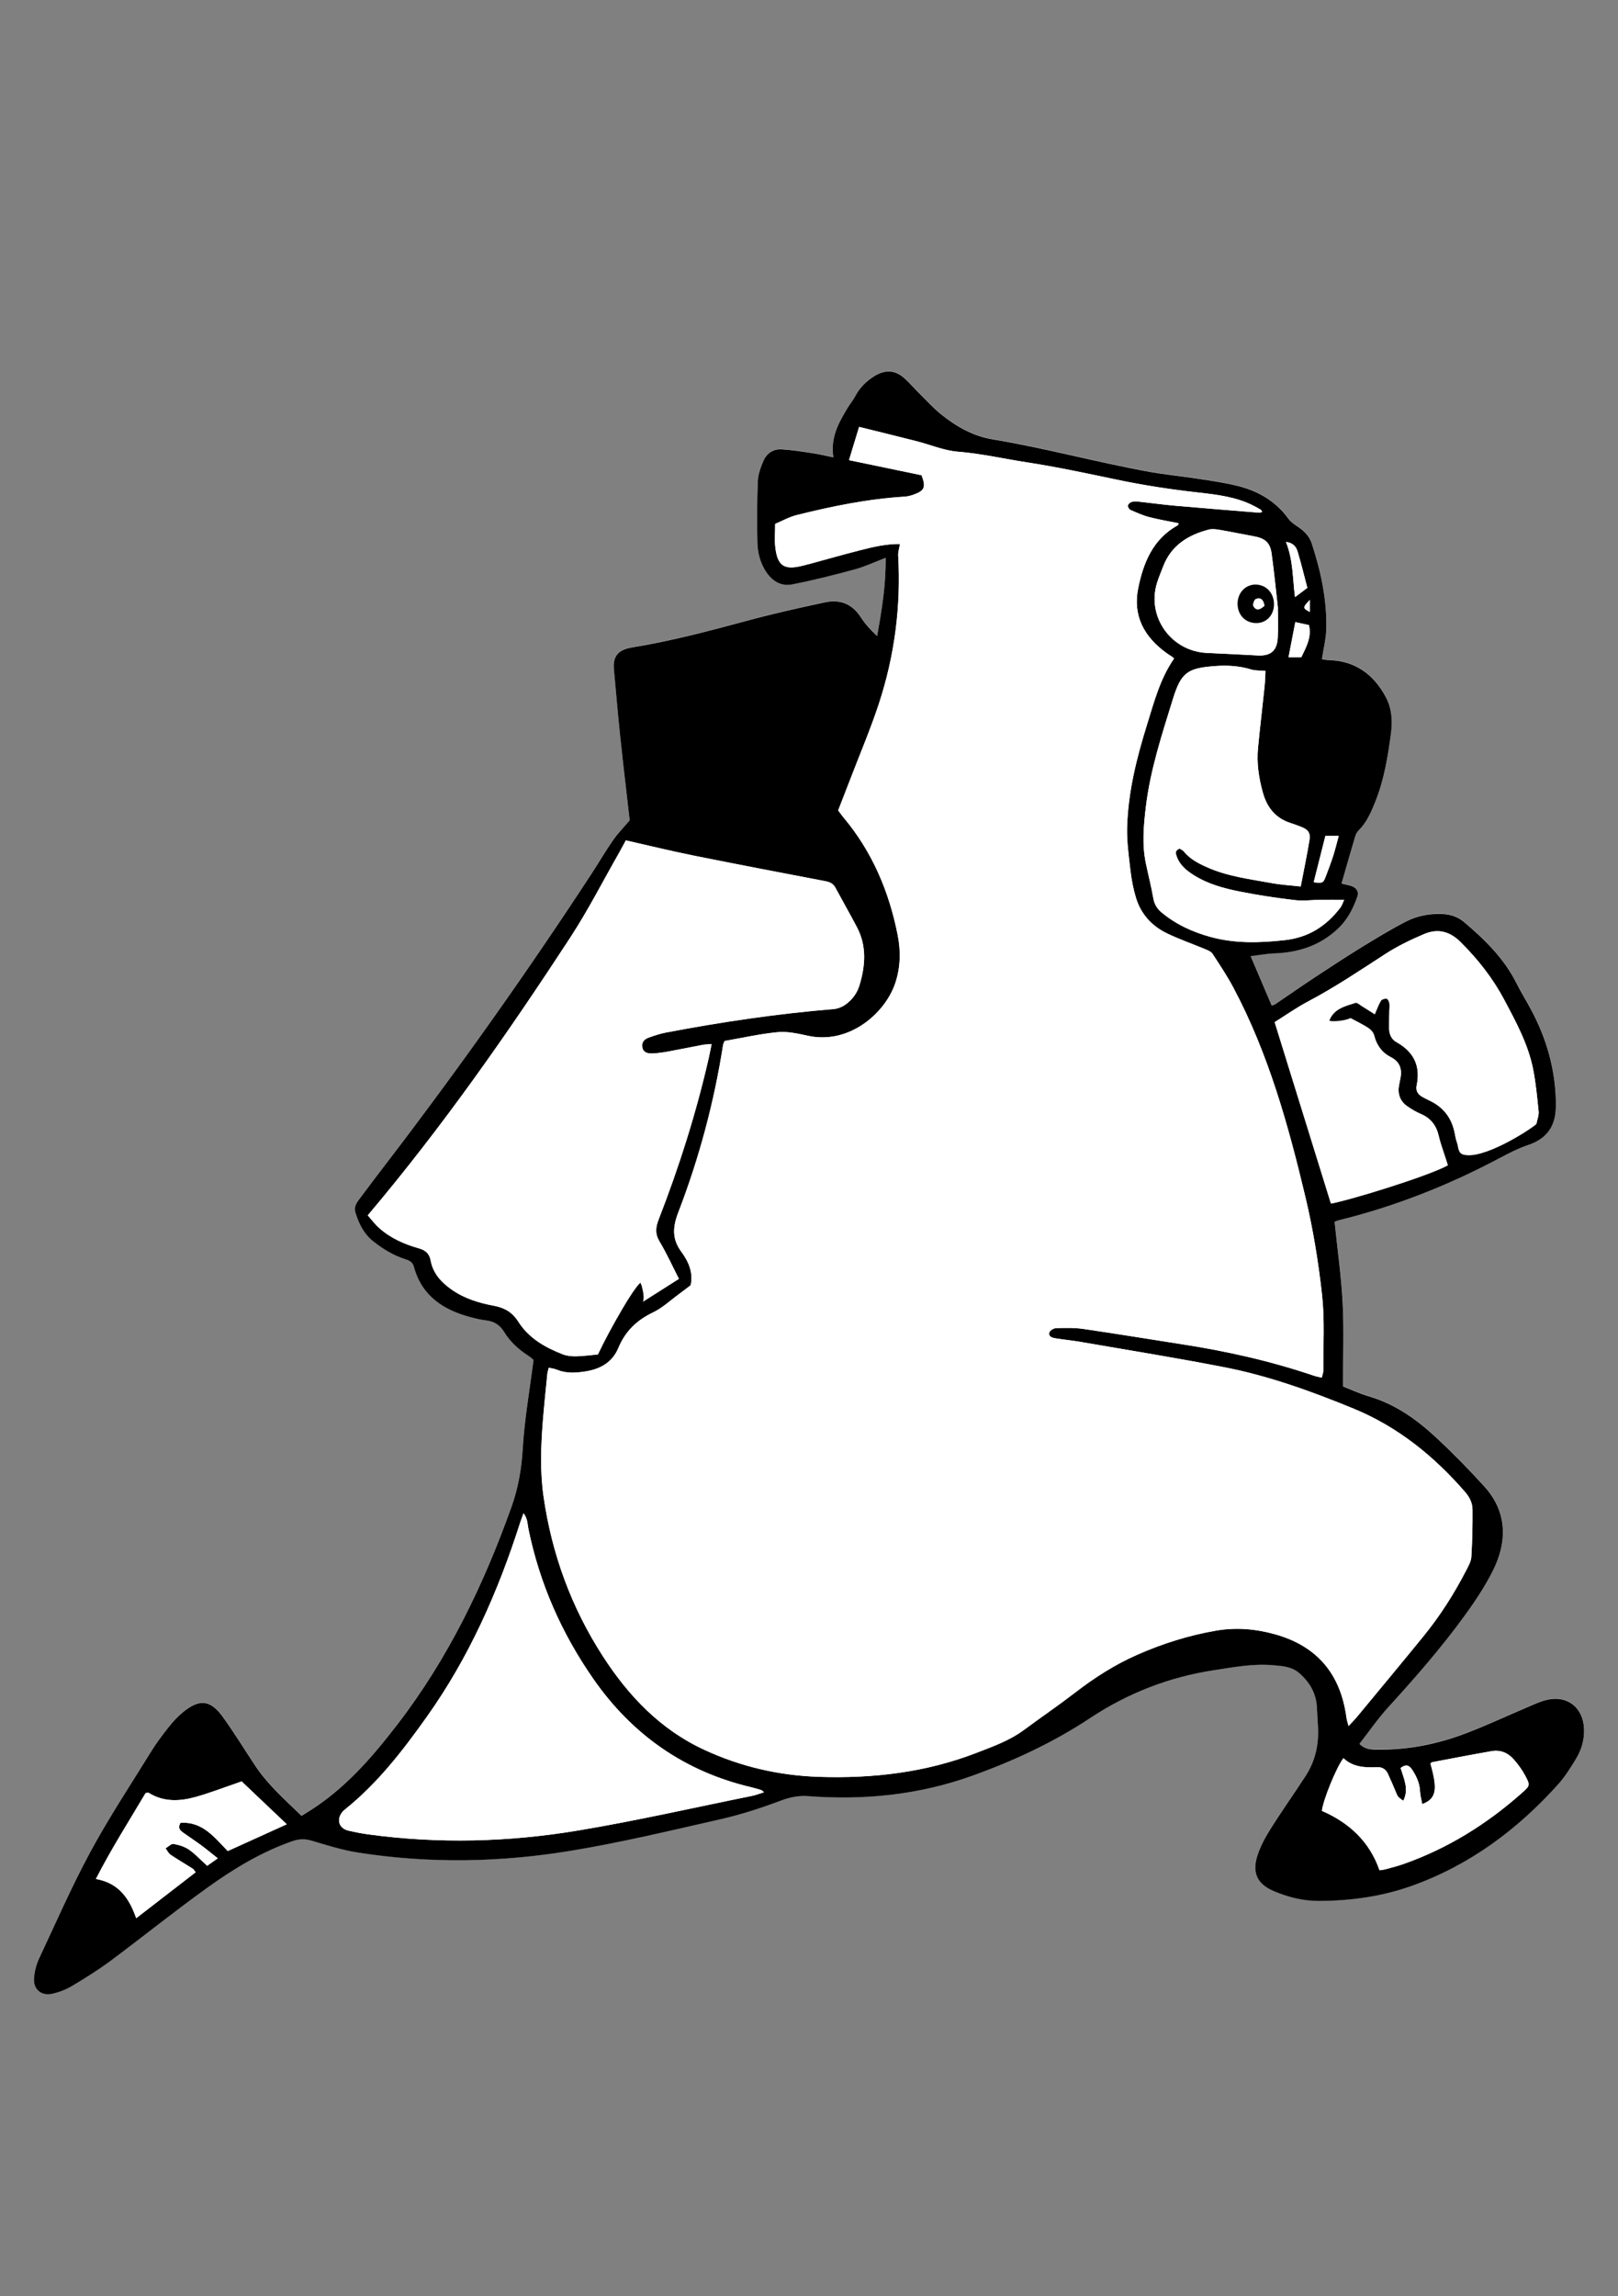 <?xml version="1.0" encoding="utf-8"?>
<!-- Generator: Adobe Illustrator 23.0.0, SVG Export Plug-In . SVG Version: 6.00 Build 0)  -->
<svg version="1.1" xmlns="http://www.w3.org/2000/svg" xmlns:xlink="http://www.w3.org/1999/xlink" x="0px" y="0px"
	 viewBox="0 0 419.53 595.28" style="enable-background:new 0 0 419.53 595.28;" xml:space="preserve">
<rect x="0" y="0" width="419.53" height="595.28" fill="#808080" stroke="none"/>
<style type="text/css">
	.st0{fill:#FFFFFF;}
</style>
<g id="Layer_2">
</g>
<g id="Layer_3">
	<circle class="st0" cx="272.7" cy="326.57" r="2.22"/>
	<circle class="st0" cx="318.79" cy="333.06" r="2.22"/>
	<path class="st0" d="M163.27,212.67c-1.76,2.08-3.21,3.53-4.36,5.19c-1.89,2.72-3.56,5.6-5.37,8.37
		c-16.55,25.34-34.04,50.01-52.4,74.06c-2.66,3.49-5.32,6.99-7.95,10.5c-0.76,1.02-1.47,2.08-1.03,3.49
		c0.91,2.94,2.22,5.6,4.73,7.56c2.48,1.94,5.12,3.56,8.14,4.53c1.01,0.32,1.94,0.68,2.29,1.97c2.04,7.56,7.62,11.21,14.73,13.09
		c1.32,0.35,2.66,0.67,4.01,0.83c2.08,0.25,3.56,1.17,4.68,3.01c1.54,2.52,3.72,4.5,6.21,6.12c0.63,0.41,1.19,0.94,1.4,1.1
		c-1.01,7.94-2.35,15.46-2.8,23.02c-0.31,5.23-1.15,10.16-2.91,15.08c-7.21,20.15-16.41,39.22-29.49,56.28
		c-6.08,7.92-12.53,15.49-20.85,21.2c-1.27,0.87-2.6,1.67-4.1,2.63c-4.32-4.21-8.72-8.05-11.99-12.96
		c-2.81-4.22-5.45-8.56-8.42-12.68c-3.21-4.46-6.04-4.74-10.31-1.26c-1.42,1.16-2.69,2.56-3.83,4.01c-1.63,2.07-3.2,4.2-4.59,6.43
		c-5.28,8.55-10.84,16.95-15.61,25.78c-4.87,8.99-8.98,18.4-13.31,27.67c-0.73,1.56-1.16,3.34-1.31,5.06
		c-0.25,2.85,1.83,4.71,4.63,4.1c1.78-0.38,3.58-1.06,5.15-1.99c3.43-2.04,6.84-4.16,10.04-6.54c8.38-6.23,16.51-12.79,24.98-18.88
		c6.89-4.96,14.15-9.38,22.27-12.19c1.76-0.61,3.3-0.6,5.09-0.06c3.91,1.18,7.86,2.41,11.88,3.04c18.38,2.9,36.82,2.56,55.11-0.46
		c13.07-2.16,26-5.26,38.93-8.2c5.21-1.19,10.35-2.84,15.35-4.73c2.45-0.92,4.73-1.43,7.33-1.24c14.47,1.1,28.67-0.33,42.39-5.24
		c10.78-3.86,21.13-8.67,30.7-15c9.85-6.52,20.55-10.66,32.22-12.43c5.02-0.76,10.01-1.74,15.12-1.28c2.42,0.21,4.89,0.32,6.87,2.05
		c2.69,2.35,4.38,5.21,4.57,8.84c0.09,1.66,0.18,3.31,0.28,4.97c0.28,4.62-0.67,8.95-3.2,12.84c-3.02,4.66-6.25,9.2-9.2,13.91
		c-1.38,2.2-2.65,4.59-3.39,7.06c-1.3,4.34,0.24,7.18,4.38,8.92c3.72,1.56,7.59,2.54,11.66,2.53c8.26-0.03,16.37-1.16,24.16-3.94
		c14.96-5.35,27.3-14.54,37.84-26.26c1.81-2.01,3.28-4.37,4.69-6.7c1.44-2.36,2.19-4.99,2.05-7.82c-0.27-5.43-4.25-8.61-9.55-7.44
		c-1.69,0.38-3.31,1.16-4.92,1.84c-5.39,2.28-10.69,4.78-16.16,6.86c-7.35,2.79-14.99,4.31-22.9,4.23
		c-1.63-0.02-3.27-0.07-4.69-1.52c2.55-3.26,4.81-6.57,7.49-9.5c6.98-7.65,13.78-15.44,19.86-23.82c2.69-3.7,5.25-7.57,7.29-11.65
		c3.54-7.07,3.92-14.93-2.27-21.74c-4.01-4.41-8.13-8.64-12.51-12.7c-5.18-4.81-10.71-8.69-17.53-10.69
		c-2.4-0.7-4.68-1.79-6.61-2.54c0-7.51,0.28-14.54-0.08-21.54c-0.36-7.06-1.37-14.08-2.09-21.13c0.37-0.15,0.62-0.3,0.9-0.37
		c14.49-3.54,28.24-8.95,41.42-15.91c2.57-1.36,5.18-2.73,7.92-3.66c4.98-1.68,7.15-5.09,7.13-10.15c0-0.49,0.02-0.98,0-1.46
		c-0.24-8.35-2.49-16.15-6.44-23.48c-1.25-2.32-2.64-4.57-3.82-6.92c-3.24-6.43-8.25-11.31-13.65-15.86
		c-1.56-1.32-3.38-1.89-5.39-1.99c-3.29-0.18-6.5,0.39-9.38,1.86c-3.99,2.03-7.82,4.37-11.63,6.71c-4.07,2.5-8.07,5.12-12.05,7.75
		c-3.49,2.31-6.93,4.71-10.4,7.05c-0.28,0.19-0.65,0.25-0.92,0.35c-1.85-4.34-3.63-8.51-5.45-12.79c2.14-0.26,4.07-0.64,6-0.71
		c6.23-0.24,11.77-1.89,16.51-6.31c2.58-2.4,4.01-5.21,5.12-8.34c0.52-1.47-0.29-2.57-1.88-2.95c-0.72-0.17-1.44-0.35-2.19-0.53
		c1.22-4.23,2.37-8.25,3.55-12.25c0.16-0.54,0.45-1.1,0.85-1.49c2.13-2.13,3.29-4.81,4.38-7.54c2.3-5.76,3.27-11.84,4.07-17.93
		c0.41-3.11,0.13-6.32-1.38-9.14c-3.17-5.92-8-9.43-14.93-9.58c-0.56-0.01-1.12-0.16-1.64-0.24c0.41-2.71,1.08-5.29,1.14-7.88
		c0.18-7.59-1.41-14.92-3.76-22.09c-0.6-1.84-1.85-3.16-3.44-4.24c-0.95-0.65-1.99-1.32-2.65-2.23c-3.26-4.5-7.75-7.1-12.98-8.43
		c-3.3-0.84-6.69-1.32-10.06-1.84c-4.63-0.72-9.3-1.15-13.9-2.01c-13.31-2.48-26.4-6.03-39.75-8.26c-5.11-0.85-9.34-3.31-13.26-6.42
		c-1.9-1.51-3.56-3.33-5.29-5.05c-1.46-1.44-2.8-3.01-4.31-4.38c-2.44-2.22-5.02-2.24-7.76-0.55c-2.14,1.32-3.78,2.98-4.96,5.18
		c-0.55,1.03-1.32,1.94-1.92,2.94c-2.34,3.86-4.58,7.76-3.75,12.95c-1.99-0.4-3.66-0.81-5.35-1.07c-2.69-0.4-5.38-0.84-8.09-1.01
		c-2.12-0.13-3.84,1-4.68,2.93c-0.73,1.67-1.4,3.49-1.48,5.28c-0.22,5.26-0.23,10.54-0.12,15.8c0.05,2.63,0.67,5.22,2.12,7.52
		c1.61,2.55,3.93,4.07,6.87,3.49c5.44-1.06,10.83-2.42,16.18-3.87c2.68-0.73,5.24-1.95,8.09-3.03c0.08,7-0.99,13.57-2.22,20.28
		c-1.59-1.52-3.06-3.06-4.18-4.81c-2.22-3.5-5.39-4.76-9.25-3.94c-6.76,1.44-13.52,2.95-20.19,4.76
		c-9.88,2.68-19.78,5.31-29.89,6.94c-3.59,0.58-5.03,2.28-4.73,5.63c0.52,5.83,1.03,11.65,1.64,17.47
		C161.6,198.37,162.49,205.81,163.27,212.67z"/>
	<path d="M163.27,212.67c-0.78-6.85-1.67-14.29-2.45-21.74c-0.61-5.82-1.12-11.64-1.64-17.47c-0.3-3.36,1.15-5.05,4.73-5.63
		c10.11-1.63,20-4.27,29.89-6.94c6.67-1.81,13.43-3.32,20.19-4.76c3.87-0.82,7.03,0.44,9.25,3.94c1.12,1.76,2.59,3.29,4.18,4.81
		c1.23-6.71,2.3-13.29,2.22-20.28c-2.85,1.09-5.4,2.3-8.09,3.03c-5.35,1.45-10.74,2.81-16.18,3.87c-2.94,0.57-5.27-0.95-6.87-3.49
		c-1.45-2.3-2.07-4.89-2.12-7.52c-0.11-5.27-0.1-10.54,0.12-15.8c0.08-1.78,0.75-3.61,1.48-5.28c0.84-1.93,2.56-3.06,4.68-2.93
		c2.71,0.17,5.4,0.6,8.09,1.01c1.7,0.25,3.37,0.67,5.35,1.07c-0.83-5.19,1.41-9.08,3.75-12.95c0.61-1,1.37-1.91,1.92-2.94
		c1.18-2.2,2.82-3.86,4.96-5.18c2.74-1.69,5.32-1.66,7.76,0.55c1.51,1.38,2.85,2.94,4.31,4.38c1.73,1.71,3.39,3.54,5.29,5.05
		c3.92,3.11,8.15,5.57,13.26,6.42c13.36,2.23,26.45,5.78,39.75,8.26c4.6,0.86,9.27,1.29,13.9,2.01c3.37,0.52,6.76,1,10.06,1.84
		c5.23,1.33,9.72,3.93,12.98,8.43c0.66,0.91,1.69,1.58,2.65,2.23c1.59,1.08,2.84,2.4,3.44,4.24c2.35,7.18,3.94,14.51,3.76,22.09
		c-0.06,2.59-0.73,5.17-1.14,7.88c0.52,0.08,1.07,0.23,1.64,0.24c6.93,0.15,11.76,3.66,14.93,9.58c1.51,2.82,1.79,6.03,1.38,9.14
		c-0.8,6.09-1.77,12.17-4.07,17.93c-1.09,2.72-2.24,5.41-4.38,7.54c-0.39,0.39-0.69,0.95-0.85,1.49c-1.19,4-2.33,8.02-3.55,12.25
		c0.75,0.18,1.47,0.36,2.19,0.53c1.59,0.38,2.4,1.48,1.88,2.95c-1.11,3.12-2.54,5.93-5.12,8.34c-4.74,4.41-10.28,6.07-16.51,6.31
		c-1.94,0.07-3.86,0.45-6,0.71c1.83,4.28,3.6,8.45,5.45,12.79c0.27-0.1,0.64-0.16,0.92-0.35c3.47-2.34,6.9-4.74,10.4-7.05
		c3.99-2.63,7.98-5.25,12.05-7.75c3.82-2.34,7.65-4.68,11.63-6.71c2.88-1.46,6.1-2.03,9.38-1.86c2,0.11,3.82,0.68,5.39,1.99
		c5.4,4.55,10.41,9.43,13.65,15.86c1.18,2.35,2.57,4.6,3.82,6.92c3.94,7.33,6.2,15.13,6.44,23.48c0.01,0.49,0,0.98,0,1.46
		c0.02,5.07-2.16,8.47-7.13,10.15c-2.74,0.92-5.35,2.3-7.92,3.66c-13.18,6.96-26.93,12.37-41.42,15.91
		c-0.27,0.07-0.53,0.21-0.9,0.37c0.72,7.05,1.73,14.07,2.09,21.13c0.36,7,0.08,14.03,0.08,21.54c1.93,0.75,4.22,1.84,6.61,2.54
		c6.83,2,12.35,5.88,17.53,10.69c4.37,4.06,8.5,8.28,12.51,12.7c6.19,6.81,5.8,14.67,2.27,21.74c-2.04,4.08-4.6,7.95-7.29,11.65
		c-6.08,8.38-12.88,16.17-19.86,23.82c-2.68,2.93-4.95,6.25-7.49,9.5c1.42,1.46,3.06,1.51,4.69,1.52c7.91,0.09,15.55-1.43,22.9-4.23
		c5.47-2.08,10.77-4.58,16.16-6.86c1.61-0.68,3.23-1.46,4.92-1.84c5.29-1.18,9.28,2.01,9.55,7.44c0.14,2.83-0.62,5.45-2.05,7.82
		c-1.41,2.33-2.88,4.69-4.69,6.7c-10.54,11.72-22.89,20.91-37.84,26.26c-7.79,2.79-15.9,3.91-24.16,3.94
		c-4.06,0.01-7.94-0.96-11.66-2.53c-4.14-1.74-5.68-4.58-4.38-8.92c0.74-2.47,2.01-4.86,3.39-7.06c2.95-4.71,6.18-9.25,9.2-13.91
		c2.53-3.89,3.48-8.23,3.2-12.84c-0.1-1.66-0.2-3.31-0.28-4.97c-0.19-3.64-1.88-6.49-4.57-8.84c-1.99-1.73-4.46-1.84-6.87-2.05
		c-5.11-0.45-10.1,0.52-15.12,1.28c-11.67,1.77-22.37,5.91-32.22,12.43c-9.56,6.33-19.92,11.14-30.7,15
		c-13.72,4.91-27.91,6.34-42.39,5.24c-2.59-0.2-4.88,0.31-7.33,1.24c-5,1.88-10.14,3.54-15.35,4.73
		c-12.93,2.94-25.86,6.05-38.93,8.2c-18.28,3.02-36.73,3.35-55.11,0.46c-4.02-0.63-7.97-1.86-11.88-3.04
		c-1.79-0.54-3.33-0.55-5.09,0.06c-8.12,2.81-15.38,7.23-22.27,12.19c-8.47,6.09-16.61,12.65-24.98,18.88
		c-3.2,2.38-6.61,4.5-10.04,6.54c-1.57,0.93-3.37,1.61-5.15,1.99c-2.79,0.6-4.88-1.26-4.63-4.1c0.15-1.72,0.58-3.5,1.31-5.06
		c4.34-9.27,8.45-18.68,13.31-27.67c4.77-8.83,10.33-17.23,15.61-25.78c1.38-2.24,2.96-4.37,4.59-6.43
		c1.14-1.45,2.41-2.85,3.83-4.01c4.27-3.48,7.1-3.2,10.31,1.26c2.96,4.11,5.61,8.45,8.42,12.68c3.27,4.92,7.67,8.76,11.99,12.96
		c1.51-0.96,2.83-1.75,4.1-2.63c8.32-5.72,14.77-13.28,20.85-21.2c13.09-17.05,22.29-36.13,29.49-56.28
		c1.76-4.93,2.6-9.85,2.91-15.08c0.45-7.57,1.79-15.08,2.8-23.02c-0.21-0.16-0.76-0.69-1.4-1.1c-2.49-1.62-4.67-3.6-6.21-6.12
		c-1.12-1.84-2.6-2.76-4.68-3.01c-1.35-0.16-2.69-0.48-4.01-0.83c-7.11-1.88-12.69-5.53-14.73-13.09c-0.35-1.29-1.28-1.65-2.29-1.97
		c-3.02-0.97-5.65-2.58-8.14-4.53c-2.51-1.96-3.82-4.62-4.73-7.56c-0.44-1.42,0.27-2.48,1.03-3.49c2.63-3.52,5.28-7.01,7.95-10.5
		c18.36-24.05,35.85-48.73,52.4-74.06c1.81-2.78,3.48-5.65,5.37-8.37C160.06,216.2,161.5,214.75,163.27,212.67z M187.87,269.87
		c-0.26,0.66-0.36,0.83-0.39,1.01c-2.33,14.9-6.22,29.4-11.62,43.44c-1.47,3.83-1.64,6.9,0.82,10.22c1.92,2.58,3.11,5.51,2.39,8.65
		c-1.06,0.8-1.96,1.52-2.89,2.19c-2.28,1.66-4.4,3.68-6.91,4.88c-4.18,2-7.15,4.87-8.92,9.14c-1.57,3.77-4.65,5.52-8.61,6.14
		c-2.57,0.4-5.02,0.53-7.47-0.49c-0.59-0.24-1.25-0.31-1.99-0.48c-0.16,0.68-0.33,1.13-0.37,1.59c-0.4,4.08-0.84,8.15-1.16,12.24
		c-0.51,6.53-0.75,13.06,0.18,19.57c2.14,14.9,7.21,28.73,15.37,41.38c6.67,10.34,14.95,19.03,26.32,24.28
		c9.41,4.35,19.3,6.65,29.7,7c14.01,0.46,27.67-1.13,40.8-6.2c4.27-1.65,8.61-3.18,12.35-5.95c4.39-3.25,8.91-6.33,13.24-9.66
		c5.04-3.88,10.3-7.27,16.17-9.85c6.57-2.89,13.31-5.01,20.37-6.24c5.19-0.9,10.28-0.48,15.35,0.94
		c11.03,3.09,17.02,10.42,18.52,21.64c0.08,0.61,0.29,1.2,0.53,2.14c0.92-0.99,1.61-1.67,2.22-2.41
		c5.72-6.92,11.47-13.82,17.14-20.78c4.33-5.31,8-11.07,11.14-17.15c0.58-1.12,1.27-2.32,1.34-3.52c0.25-4.08,0.34-8.17,0.3-12.25
		c-0.01-1.66-0.72-3.17-1.87-4.5c-8.1-9.33-17.46-16.94-28.99-21.68c-10.85-4.45-21.86-8.45-33.38-10.7
		c-12.44-2.43-24.96-4.43-37.45-6.6c-2.11-0.37-4.25-0.56-6.37-0.9c-0.86-0.14-1.96-0.41-1.65-1.56c0.14-0.5,1.12-1.08,1.74-1.1
		c2.33-0.06,4.71-0.13,7.01,0.2c8.49,1.23,16.95,2.64,25.43,3.95c11.69,1.8,23.19,4.38,34.4,8.18c0.61,0.21,1.26,0.32,2.05,0.51
		c0.17-0.77,0.41-1.32,0.41-1.87c-0.05-6.53,0.37-13.12-0.34-19.59c-0.94-8.51-2.32-17.03-4.31-25.36
		c-4.45-18.7-9.6-37.23-18.71-54.34c-1.6-3-3.49-5.85-5.36-8.7c-0.37-0.57-1.19-0.92-1.87-1.2c-3.31-1.39-6.73-2.56-9.96-4.12
		c-3.93-1.9-6.76-5-8.04-9.23c-0.7-2.3-1.15-4.71-1.43-7.1c-0.44-3.77-0.98-7.57-0.86-11.34c0.28-9.03,2.45-17.75,5.13-26.35
		c1.85-5.95,3.42-12,7.02-17.2c-0.1-0.14-0.14-0.24-0.22-0.29c-0.56-0.39-1.14-0.75-1.69-1.14c-5.8-4.17-8.83-9.66-7.36-16.89
		c1.36-6.64,3.85-12.73,10.26-16.27c0.12-0.07,0.14-0.32,0.22-0.51c-2.54-0.52-5.09-0.93-7.59-1.58c-1.68-0.44-3.3-1.17-4.9-1.87
		c-0.34-0.15-0.71-0.76-0.67-1.11c0.04-0.36,0.52-0.81,0.9-0.94c0.53-0.18,1.16-0.18,1.73-0.12c3.19,0.34,6.38,0.79,9.58,1.07
		c7.28,0.65,14.57,1.22,21.85,1.81c0.24,0.02,0.49-0.13,0.76-0.2c-0.14-0.24-0.19-0.45-0.32-0.53c-0.58-0.36-1.18-0.69-1.78-1
		c-4.52-2.35-9.5-2.94-14.42-3.49c-7.18-0.8-14.3-1.89-21.37-3.38c-7.72-1.63-15.45-3.27-23.24-4.47
		c-5.92-0.91-11.77-2.26-17.78-2.74c-3.63-0.29-7.15-1.82-10.74-2.73c-4.87-1.24-9.76-2.43-14.86-3.7c-0.91,3-1.72,5.67-2.62,8.62
		c6.45,1.34,12.64,2.63,18.81,3.91c1.18,3.12,0.81,4.03-2.16,5.07c-0.72,0.25-1.49,0.44-2.25,0.49c-9.48,0.58-18.74,2.47-27.92,4.76
		c-2.02,0.5-3.91,1.58-5.63,2.3c0,2.3-0.18,4.16,0.03,5.99c0.56,4.91,2.3,6.05,7.06,4.85c0.57-0.14,1.14-0.28,1.7-0.43
		c4.42-1.2,8.83-2.46,13.27-3.59c3.37-0.86,6.77-1.67,10.31-1.61c-0.19,1.13-0.52,2.07-0.47,2.98c0.75,13.1-0.91,25.91-4.98,38.35
		c-2.15,6.57-4.87,12.95-7.35,19.41c-1.07,2.8-2.17,5.59-3.23,8.32c0.55,0.73,0.94,1.3,1.37,1.82c7.46,8.88,11.83,19.21,14.06,30.48
		c0.83,4.22,0.76,8.5-0.7,12.7c-2.67,7.66-11.92,15.79-22.63,13.42c-2.55-0.56-5.24-1.16-7.79-0.92
		C197.01,268.03,192.43,269.08,187.87,269.87z M176.03,331.54c-1.77-3.48-3.22-6.69-5.01-9.69c-1.2-2.01-1.03-3.68-0.22-5.75
		c5.31-13.65,9.73-27.59,12.99-41.88c0.25-1.1,0.45-2.21,0.73-3.57c-1.05,0.09-1.72,0.1-2.36,0.22c-2.97,0.56-5.93,1.18-8.91,1.72
		c-1.34,0.24-2.7,0.44-4.06,0.5c-1.21,0.05-2.43-0.21-2.66-1.7c-0.19-1.27,0.62-2.04,1.7-2.43c1.47-0.52,2.96-1.02,4.49-1.31
		c14.39-2.73,28.85-4.88,43.46-6.08c1-0.08,2.09-0.49,2.92-1.07c1.8-1.24,3.11-2.94,3.76-5.08c1.54-5.1,1.92-10.16-0.66-15.07
		c-1.82-3.45-3.75-6.83-5.6-10.27c-0.57-1.05-1.43-1.43-2.57-1.65c-11.4-2.18-22.8-4.35-34.18-6.64
		c-5.81-1.17-11.57-2.58-17.57-3.94c-0.57,1.04-1.14,2.15-1.76,3.24c-4.16,7.28-7.98,14.79-12.55,21.8
		c-16.21,24.84-33.17,49.16-52.6,72.16c0.91,1.02,1.82,2.26,2.94,3.27c2.97,2.65,6.54,4.22,10.33,5.29
		c1.66,0.47,2.71,1.32,3.03,3.12c0.62,3.38,2.78,5.71,5.51,7.61c3.28,2.28,7.02,3.43,10.86,4.14c2.77,0.51,4.81,1.68,6.35,4.11
		c2.73,4.31,6.98,6.73,11.6,8.51c1.05,0.41,2.28,0.52,3.43,0.49c1.85-0.04,3.69-0.3,5.62-0.48c3.22-6.7,6.45-13.41,9.72-20.23
		c1.38,0.83,2.64,4.7,1.99,6.54C170.19,335.25,173.05,333.44,176.03,331.54z M198.11,464.63c-0.56-0.44-0.62-0.53-0.71-0.56
		c-0.84-0.24-1.68-0.51-2.53-0.71c-17.31-4.06-30.91-13.58-41.02-28.1c-8.23-11.82-13.95-24.77-16.84-38.92
		c-0.26-1.25-0.19-2.66-1.27-4.03c-0.37,1.04-0.65,1.74-0.88,2.46c-5.73,17.93-13.28,34.99-24.25,50.39
		c-6.17,8.67-12.66,17.09-21.03,23.83c-0.3,0.24-0.62,0.49-0.85,0.8c-1.56,1.98-0.82,4.23,1.63,4.8c1.71,0.4,3.43,0.74,5.17,0.97
		c18.22,2.48,36.44,1.99,54.5-1.03c15.08-2.53,30.02-5.94,45.02-8.97C195.96,465.37,196.84,465.02,198.11,464.63z M374.88,300.8
		c-0.67-2.26-1.37-4.27-1.84-6.34c-0.62-2.68-2.05-4.55-4.6-5.65c-1.24-0.54-2.44-1.23-3.55-2.01c-1.85-1.3-2.54-3.15-2.15-5.38
		c0.1-0.58,0.22-1.15,0.34-1.72c0.53-2.46-0.06-4.4-2.45-5.63c-2.29-1.18-3.69-3.08-4.32-5.61c-0.18-0.73-0.83-1.5-1.47-1.92
		c-1.45-0.95-3.03-1.7-4.66-2.59c-1.73,0.83-3.51,1.68-5.72,2.74c0.11-1.14,0.04-1.73,0.24-2.21c1.22-3.02,4.11-3.65,6.77-4.5
		c0.42-0.14,1.12,0.53,1.67,0.86c1.1,0.67,2.19,1.38,3.32,2.1c0.62-1.41,1-2.53,1.6-3.51c0.22-0.36,0.99-0.58,1.47-0.53
		c0.28,0.03,0.64,0.69,0.71,1.11c0.11,0.66,0.01,1.36,0,2.04c-0.02,1.56-0.08,3.12-0.05,4.68c0.02,1.46,0.63,2.73,1.9,3.44
		c4.49,2.5,6.3,6.18,5.23,11.24c-0.28,1.32,0.3,2.28,1.42,2.92c0.59,0.34,1.2,0.65,1.82,0.94c3.51,1.63,5.72,4.31,6.55,8.1
		c0.21,0.95,0.34,1.94,0.67,2.84c0.35,0.95,0.89,1.83,1.51,3.07c4.59-2.24,8.88-4.3,13.14-6.44c1.81-0.91,3.5-2.08,5.92-1.38
		c0.25-1.26,0.7-2.31,0.6-3.3c-0.36-3.68-0.71-7.38-1.43-10.99c-1.29-6.48-4.42-12.22-7.5-18.01c-2.97-5.6-6.77-10.4-11.23-14.86
		c-2.9-2.9-6.01-3.63-9.54-2.14c-3.48,1.47-6.94,3.14-10.1,5.2c-6.55,4.25-13.02,8.6-19.93,12.25c-3.08,1.63-5.96,3.67-8.71,5.38
		c4.9,15.78,9.74,31.39,14.59,47.03C348.75,311.54,369.61,303.72,374.88,300.8z M337.26,229.82c0.83-4.36,1.64-8.16,2.26-12
		c0.32-1.93-0.35-2.79-2.19-3.48c-0.91-0.35-1.82-0.69-2.75-0.99c-3.89-1.26-6.07-4.03-7.14-7.87c-1.06-3.8-1.63-7.64-1.26-11.57
		c0.51-5.34,1.15-10.66,1.71-16c0.14-1.32,0.16-2.66,0.23-3.97c-1.44-0.13-2.63-0.05-3.71-0.38c-3.04-0.93-6.1-1.11-9.25-0.89
		c-7.16,0.51-8.89,1.58-11.02,8.48c-2.85,9.22-5.89,18.41-7.04,28.06c-0.58,4.86-1.01,9.72,0,14.57c0.64,3.05,1.42,6.08,1.95,9.15
		c0.27,1.57,1.02,2.71,2.18,3.66c3.74,3.1,8.06,5.06,12.72,6.33c6.33,1.72,12.69,1.52,19.15,0.81c6.16-0.67,10.79-3.64,14.43-8.42
		c0.43-0.56,0.63-1.29,0.99-2.05c-2.16,0-4-0.02-5.85,0c-2.32,0.03-4.68,0.36-6.96,0.09c-4.74-0.56-9.47-1.27-14.15-2.2
		c-4.2-0.83-8.36-1.95-12.06-4.29c-1.94-1.23-3.63-2.63-4.41-4.88c-0.27-0.78-0.45-1.53,0.77-1.99c0.29,0.19,0.77,0.37,1.05,0.72
		c1.59,1.96,3.73,3.08,5.98,4.09c5.41,2.43,11.25,3.11,16.99,4.17C332.17,229.39,334.49,229.51,337.26,229.82z M348.34,455.8
		c-1.82,2.35-5.28,10.87-5.58,13.65c7.03,3.06,12.35,7.92,14.94,15.41c0.71-0.12,1.19-0.16,1.65-0.29c1.5-0.42,3.02-0.8,4.49-1.31
		c11.49-4.02,21.61-10.33,30.7-18.38c2.21-1.96,2.29-2.03,0.87-4.67c-0.77-1.44-1.78-2.79-2.85-4.03c-1.49-1.73-3.47-2.6-5.76-2.21
		c-5.18,0.9-10.35,1.9-15.52,2.88c-0.14,0.03-0.24,0.28-0.36,0.43c1.9,6.7,1.5,9.05-2.14,10.43c-0.21-1.15-0.54-2.24-0.58-3.34
		c-0.09-2.15-0.96-3.95-2.11-5.68c-0.83-1.25-1.77-1.25-2.92-0.34c0.85,2.83,2.23,5.53,0.68,8.5c-1.46-1.06-1.43-1.07-1.89-2.21
		c-0.67-1.62-1.36-3.23-2.1-4.82c-0.54-1.16-1.45-1.74-2.81-1.68C353.89,458.28,350.79,458.14,348.34,455.8z M331.34,157.49
		c-0.45-3.98-0.94-9.02-1.64-14.03c-0.39-2.83-1.74-3.92-4.59-4.43c-2.96-0.54-5.91-1.16-8.88-1.67c-0.94-0.16-1.97-0.28-2.87-0.05
		c-5.33,1.4-9.67,4.09-11.76,9.52c-0.56,1.45-1.18,2.89-1.63,4.37c-2.65,8.79,3.72,17.64,12.96,18.07c4.38,0.2,8.75,0.41,13.13,0.65
		c3.41,0.19,5.07-1.2,5.25-4.64C331.43,163.05,331.34,160.81,331.34,157.49z M50.74,485.37c-0.33-0.39-0.51-0.76-0.81-0.96
		c-1.89-1.2-3.83-2.32-5.69-3.57c-0.56-0.38-0.88-1.1-1.31-1.67c0.7-0.41,1.47-1.24,2.08-1.14c1.39,0.24,2.87,0.7,4.02,1.49
		c1.65,1.15,3.04,2.68,4.69,4.18c0.79-0.56,1.62-1.14,2.74-1.94c-1.6-1.27-2.86-2.33-4.18-3.3c-1.57-1.16-3.2-2.23-4.79-3.37
		c-0.72-0.52-1.47-1.07-0.7-2.53c5.78-0.42,8.92,3.91,12.27,7.31c5.25-2.38,10.34-4.69,15.3-6.94c-3.82-3.63-7.68-7.3-11.71-11.12
		c-0.39,0.14-1.01,0.39-1.65,0.6c-3.41,1.16-6.79,2.47-10.26,3.44c-4.14,1.15-8.29,1.36-12.17-1.06c-0.13-0.08-0.37,0.01-0.8,0.03
		c-4.27,7.23-8.87,14.42-12.9,22.29c5.93,1.04,8.66,5.02,10.45,10.17C40.56,493.22,45.61,489.33,50.74,485.37z M343.66,216.71
		c-1.06,4.21-2.05,8.11-3.04,12.02c2.42,0.24,2.45,0.25,3.21-1.72c0.66-1.72,1.31-3.45,1.87-5.21c0.52-1.62,0.91-3.27,1.41-5.09
		C345.7,216.71,344.66,216.71,343.66,216.71z M337.42,170.38c1.26-2.63,2.74-5.23,1.97-8.33c-1.33-0.29-2.48-0.54-3.53-0.77
		c-0.57,2.96-1.15,5.97-1.76,9.1C335.12,170.38,336.16,170.38,337.42,170.38z M338.98,152.4c-0.82-3.11-1.59-6.3-2.53-9.43
		c-0.37-1.25-1.21-2.28-3.01-2.47c1.88,4.74,1.71,9.44,2.34,14.3C336.86,153.99,337.76,153.32,338.98,152.4z M339.65,155.5
		c-1.92,2-1.91,2.15,0,3.16C339.65,157.68,339.65,156.8,339.65,155.5z"/>
	<path class="st0" d="M187.87,269.87c4.56-0.78,9.14-1.83,13.78-2.27c2.55-0.24,5.24,0.36,7.79,0.92
		c10.71,2.37,19.96-5.76,22.63-13.42c1.46-4.19,1.54-8.47,0.7-12.7c-2.23-11.26-6.6-21.6-14.06-30.48
		c-0.44-0.52-0.82-1.08-1.37-1.82c1.06-2.72,2.16-5.51,3.23-8.32c2.47-6.46,5.19-12.84,7.35-19.41c4.08-12.44,5.73-25.25,4.98-38.35
		c-0.05-0.91,0.28-1.85,0.47-2.98c-3.54-0.06-6.93,0.75-10.31,1.61c-4.44,1.13-8.84,2.39-13.27,3.59c-0.56,0.15-1.13,0.29-1.7,0.43
		c-4.76,1.2-6.5,0.06-7.06-4.85c-0.21-1.82-0.03-3.69-0.03-5.99c1.73-0.72,3.61-1.8,5.63-2.3c9.18-2.29,18.44-4.18,27.92-4.76
		c0.76-0.05,1.53-0.24,2.25-0.49c2.97-1.04,3.34-1.95,2.16-5.07c-6.18-1.29-12.36-2.57-18.81-3.91c0.89-2.95,1.7-5.62,2.62-8.62
		c5.1,1.27,9.98,2.45,14.86,3.7c3.59,0.91,7.11,2.44,10.74,2.73c6.02,0.47,11.86,1.83,17.78,2.74c7.79,1.2,15.52,2.84,23.24,4.47
		c7.07,1.49,14.18,2.58,21.37,3.38c4.92,0.55,9.91,1.14,14.42,3.49c0.6,0.31,1.2,0.65,1.78,1c0.13,0.08,0.18,0.29,0.32,0.53
		c-0.27,0.08-0.52,0.22-0.76,0.2c-7.29-0.59-14.57-1.17-21.85-1.81c-3.2-0.28-6.38-0.74-9.58-1.07c-0.57-0.06-1.2-0.06-1.73,0.12
		c-0.38,0.13-0.86,0.58-0.9,0.94c-0.04,0.35,0.33,0.96,0.67,1.11c1.6,0.7,3.22,1.43,4.9,1.87c2.5,0.65,5.05,1.07,7.59,1.58
		c-0.07,0.19-0.09,0.44-0.22,0.51c-6.41,3.54-8.9,9.63-10.26,16.27c-1.48,7.23,1.56,12.72,7.36,16.89c0.55,0.4,1.13,0.76,1.69,1.14
		c0.08,0.05,0.12,0.15,0.22,0.29c-3.6,5.2-5.17,11.25-7.02,17.2c-2.68,8.6-4.85,17.31-5.13,26.35c-0.12,3.77,0.42,7.57,0.86,11.34
		c0.28,2.39,0.73,4.8,1.43,7.1c1.28,4.23,4.11,7.33,8.04,9.23c3.23,1.56,6.64,2.73,9.96,4.12c0.68,0.29,1.5,0.63,1.87,1.2
		c1.86,2.85,3.76,5.7,5.36,8.7c9.11,17.11,14.26,35.64,18.71,54.34c1.98,8.33,3.37,16.85,4.31,25.36
		c0.71,6.46,0.29,13.05,0.34,19.59c0,0.55-0.23,1.1-0.41,1.87c-0.79-0.19-1.43-0.3-2.05-0.51c-11.21-3.81-22.71-6.38-34.4-8.18
		c-8.48-1.31-16.94-2.72-25.43-3.95c-2.3-0.33-4.67-0.27-7.01-0.2c-0.61,0.02-1.6,0.59-1.74,1.1c-0.31,1.15,0.79,1.42,1.65,1.56
		c2.11,0.34,4.26,0.53,6.37,0.9c12.49,2.16,25.01,4.16,37.45,6.6c11.52,2.25,22.54,6.25,33.38,10.7
		c11.54,4.74,20.9,12.35,28.99,21.68c1.15,1.33,1.86,2.84,1.87,4.5c0.03,4.08-0.05,8.18-0.3,12.25c-0.07,1.2-0.77,2.4-1.34,3.52
		c-3.14,6.09-6.81,11.84-11.14,17.15c-5.67,6.96-11.41,13.86-17.14,20.78c-0.61,0.74-1.3,1.42-2.22,2.41
		c-0.24-0.94-0.45-1.53-0.53-2.14c-1.49-11.22-7.49-18.55-18.52-21.64c-5.07-1.42-10.16-1.84-15.35-0.94
		c-7.05,1.22-13.79,3.34-20.37,6.24c-5.87,2.58-11.13,5.97-16.17,9.85c-4.33,3.33-8.85,6.42-13.24,9.66
		c-3.75,2.77-8.09,4.3-12.35,5.95c-13.13,5.07-26.79,6.66-40.8,6.2c-10.4-0.34-20.29-2.65-29.7-7
		c-11.37-5.25-19.64-13.95-26.32-24.28c-8.17-12.65-13.23-26.47-15.37-41.38c-0.94-6.52-0.69-13.05-0.18-19.57
		c0.32-4.08,0.76-8.16,1.16-12.24c0.05-0.47,0.21-0.92,0.37-1.59c0.74,0.17,1.4,0.23,1.99,0.48c2.44,1.02,4.9,0.89,7.47,0.49
		c3.96-0.62,7.04-2.36,8.61-6.14c1.78-4.27,4.74-7.14,8.92-9.14c2.51-1.2,4.63-3.22,6.91-4.88c0.93-0.68,1.83-1.39,2.89-2.19
		c0.71-3.14-0.48-6.07-2.39-8.65c-2.46-3.32-2.3-6.39-0.82-10.22c5.41-14.05,9.3-28.55,11.62-43.44
		C187.51,270.7,187.61,270.52,187.87,269.87z"/>
	<path class="st0" d="M176.03,331.54c-2.98,1.9-5.83,3.72-9.3,5.92c0.65-1.84-0.66-3.72-0.17-5.09
		c-1.11-0.66-8.32,12.08-11.54,18.78c-1.94,0.18-3.78,0.44-5.62,0.48c-1.14,0.02-2.37-0.09-3.43-0.49c-4.62-1.78-8.87-4.2-11.6-8.51
		c-1.54-2.44-3.58-3.6-6.35-4.11c-3.84-0.71-7.58-1.86-10.86-4.14c-2.73-1.9-4.9-4.23-5.51-7.61c-0.33-1.8-1.37-2.65-3.03-3.12
		c-3.79-1.07-7.36-2.64-10.33-5.29c-1.13-1-2.04-2.25-2.94-3.27c19.43-23.01,36.39-47.32,52.6-72.16
		c4.57-7.01,8.39-14.52,12.55-21.8c0.62-1.09,1.2-2.2,1.76-3.24c6,1.35,11.76,2.77,17.57,3.94c11.38,2.29,22.78,4.47,34.18,6.64
		c1.14,0.22,2,0.6,2.57,1.65c1.85,3.43,3.79,6.82,5.6,10.27c2.58,4.9,2.2,9.97,0.66,15.07c-0.65,2.14-1.96,3.84-3.76,5.08
		c-0.83,0.57-1.91,0.98-2.92,1.07c-14.6,1.2-29.07,3.35-43.46,6.08c-1.52,0.29-3.02,0.79-4.49,1.31c-1.07,0.38-1.89,1.16-1.7,2.43
		c0.23,1.49,1.45,1.75,2.66,1.7c1.36-0.06,2.72-0.26,4.06-0.5c2.98-0.54,5.94-1.16,8.91-1.72c0.64-0.12,1.3-0.13,2.36-0.22
		c-0.28,1.36-0.48,2.47-0.73,3.57c-3.26,14.29-7.68,28.23-12.99,41.88c-0.8,2.07-0.98,3.74,0.22,5.75
		C172.81,324.85,174.26,328.06,176.03,331.54z"/>
	<path class="st0" d="M198.11,464.63c-1.28,0.39-2.15,0.74-3.06,0.93c-15,3.04-29.93,6.45-45.02,8.97
		c-18.06,3.03-36.28,3.52-54.5,1.03c-1.74-0.24-3.46-0.58-5.17-0.97c-2.45-0.57-3.19-2.82-1.63-4.8c0.24-0.3,0.55-0.55,0.85-0.8
		c8.37-6.74,14.86-15.16,21.03-23.83c10.97-15.4,18.52-32.46,24.25-50.39c0.23-0.72,0.51-1.42,0.88-2.46
		c1.09,1.37,1.02,2.78,1.27,4.03c2.89,14.16,8.61,27.1,16.84,38.92c10.11,14.51,23.71,24.04,41.02,28.1
		c0.85,0.2,1.69,0.46,2.53,0.71C197.49,464.09,197.56,464.18,198.11,464.63z"/>
	<path class="st0" d="M375.44,302.11c-5.27,2.92-26.7,9.44-30.35,9.9c-4.85-15.64-9.7-31.25-14.59-47.03
		c2.75-1.72,5.62-3.75,8.71-5.38c6.92-3.66,13.38-8.01,19.93-12.25c3.16-2.05,6.62-3.72,10.1-5.2c3.53-1.5,6.64-0.77,9.54,2.14
		c4.46,4.46,8.25,9.26,11.23,14.86c3.08,5.79,6.21,11.53,7.5,18.01c0.72,3.62,1.06,7.32,1.43,10.99c0.1,0.99-0.35,2.03-0.6,3.3
		c-2.09,1.79-14.21,9.46-19.05,7.83c-1.31-0.44-1.17-2.12-1.51-3.07c-0.33-0.91-0.46-1.89-0.67-2.84c-0.84-3.79-3.05-6.47-6.55-8.1
		c-0.62-0.29-1.23-0.6-1.82-0.94c-1.12-0.65-1.7-1.6-1.42-2.92c1.07-5.06-0.74-8.74-5.23-11.24c-1.27-0.71-1.87-1.98-1.9-3.44
		c-0.03-1.56,0.03-3.12,0.05-4.68c0.01-0.68,0.11-1.38,0-2.04c-0.07-0.42-0.43-1.09-0.71-1.11c-0.48-0.05-1.25,0.17-1.47,0.53
		c-0.6,0.98-0.98,2.1-1.6,3.51c-1.13-0.72-2.22-1.42-3.32-2.1c-0.55-0.34-1.25-1-1.67-0.86c-2.66,0.86-5.55,1.49-6.77,4.5
		c-0.19,0.48,3.75,0.3,5.48-0.54c1.63,0.89,3.21,1.63,4.66,2.59c0.65,0.43,1.29,1.19,1.47,1.92c0.63,2.54,2.03,4.43,4.32,5.61
		c2.39,1.24,2.98,3.17,2.45,5.63c-0.12,0.57-0.24,1.15-0.34,1.72c-0.38,2.23,0.3,4.08,2.15,5.38c1.11,0.78,2.31,1.47,3.55,2.01
		c2.54,1.1,3.98,2.97,4.6,5.65C373.52,296.53,374.78,299.85,375.44,302.11z"/>
	<path class="st0" d="M337.26,229.82c-2.77-0.31-5.1-0.43-7.37-0.85c-5.74-1.06-11.58-1.74-16.99-4.17
		c-2.25-1.01-4.38-2.13-5.98-4.09c-0.28-0.34-0.76-0.53-1.05-0.72c-1.22,0.46-1.04,1.21-0.77,1.99c0.78,2.26,2.47,3.65,4.41,4.88
		c3.7,2.35,7.86,3.46,12.06,4.29c4.68,0.93,9.41,1.65,14.15,2.2c2.29,0.27,4.64-0.06,6.96-0.09c1.84-0.02,3.69,0,5.85,0
		c-0.36,0.76-0.56,1.49-0.99,2.05c-3.65,4.78-8.28,7.75-14.43,8.42c-6.45,0.71-12.82,0.91-19.15-0.81
		c-4.66-1.27-8.98-3.23-12.72-6.33c-1.15-0.96-1.9-2.1-2.18-3.66c-0.54-3.07-1.31-6.09-1.95-9.15c-1.02-4.85-0.58-9.71,0-14.57
		c1.15-9.65,4.19-18.84,7.04-28.06c2.13-6.89,3.86-7.96,11.02-8.48c3.15-0.23,6.21-0.04,9.25,0.89c1.07,0.33,2.27,0.25,3.71,0.38
		c-0.07,1.31-0.1,2.64-0.23,3.97c-0.55,5.33-1.19,10.66-1.71,16c-0.38,3.93,0.2,7.78,1.26,11.57c1.07,3.83,3.25,6.61,7.14,7.87
		c0.93,0.3,1.84,0.65,2.75,0.99c1.83,0.7,2.5,1.55,2.19,3.48C338.9,221.66,338.1,225.46,337.26,229.82z"/>
	<path class="st0" d="M348.34,455.8c2.45,2.34,5.56,2.48,8.7,2.34c1.36-0.06,2.26,0.52,2.81,1.68c0.74,1.59,1.43,3.2,2.1,4.82
		c0.47,1.13,0.43,1.15,1.89,2.21c1.55-2.97,0.18-5.67-0.68-8.5c1.15-0.91,2.09-0.91,2.92,0.34c1.15,1.73,2.02,3.54,2.11,5.68
		c0.05,1.1,0.37,2.18,0.58,3.34c3.64-1.38,4.05-3.73,2.14-10.43c0.12-0.15,0.22-0.4,0.36-0.42c5.17-0.98,10.33-1.98,15.52-2.88
		c2.29-0.4,4.27,0.47,5.76,2.21c1.07,1.25,2.08,2.59,2.85,4.03c1.42,2.64,1.34,2.71-0.87,4.67c-9.08,8.04-19.21,14.35-30.7,18.38
		c-1.47,0.52-2.99,0.89-4.49,1.31c-0.46,0.13-0.94,0.17-1.65,0.29c-2.59-7.48-7.91-12.35-14.94-15.41
		C343.06,466.67,346.52,458.15,348.34,455.8z"/>
	<path class="st0" d="M331.34,157.49c0,3.32,0.09,5.56-0.02,7.79c-0.18,3.45-1.84,4.83-5.25,4.64c-4.38-0.24-8.75-0.44-13.13-0.65
		c-9.24-0.43-15.61-9.28-12.96-18.07c0.45-1.49,1.08-2.92,1.63-4.37c2.08-5.44,6.43-8.12,11.76-9.52c0.89-0.24,1.93-0.11,2.87,0.05
		c2.97,0.51,5.92,1.13,8.88,1.67c2.85,0.51,4.2,1.6,4.59,4.43C330.4,148.47,330.88,153.51,331.34,157.49z M330.33,156.76
		c0.06-2.94-1.92-5.13-4.68-5.21c-2.62-0.07-4.69,2.01-4.77,4.79c-0.08,2.93,1.89,5.11,4.69,5.19
		C328.27,161.61,330.27,159.59,330.33,156.76z"/>
	<path class="st0" d="M50.74,485.37c-5.13,3.96-10.17,7.86-15.43,11.92c-1.79-5.14-4.51-9.13-10.45-10.17
		c4.03-7.87,8.62-15.06,12.9-22.29c0.44-0.02,0.67-0.11,0.8-0.03c3.88,2.42,8.04,2.21,12.17,1.06c3.47-0.97,6.84-2.28,10.26-3.44
		c0.63-0.22,1.26-0.46,1.65-0.6c4.02,3.82,7.89,7.49,11.71,11.12c-4.96,2.25-10.04,4.56-15.3,6.94c-3.35-3.4-6.49-7.74-12.27-7.31
		c-0.76,1.46-0.01,2.02,0.7,2.53c1.58,1.14,3.22,2.21,4.79,3.37c1.32,0.98,2.58,2.03,4.18,3.3c-1.13,0.8-1.96,1.38-2.74,1.94
		c-1.65-1.5-3.04-3.03-4.69-4.18c-1.15-0.8-2.63-1.26-4.02-1.49c-0.61-0.1-1.38,0.73-2.08,1.14c0.43,0.57,0.76,1.29,1.31,1.67
		c1.85,1.25,3.8,2.37,5.69,3.57C50.22,484.6,50.41,484.97,50.74,485.37z"/>
	<path class="st0" d="M343.66,216.71c1,0,2.04,0,3.46,0c-0.5,1.82-0.9,3.47-1.41,5.09c-0.56,1.76-1.21,3.49-1.87,5.21
		c-0.76,1.97-0.79,1.96-3.21,1.72C341.61,224.83,342.6,220.92,343.66,216.71z"/>
	<path class="st0" d="M337.42,170.38c-1.26,0-2.3,0-3.32,0c0.61-3.14,1.19-6.15,1.76-9.1c1.06,0.23,2.21,0.48,3.53,0.77
		C340.16,165.15,338.68,167.76,337.42,170.38z"/>
	<path class="st0" d="M338.98,152.4c-1.22,0.92-2.12,1.59-3.2,2.4c-0.63-4.86-0.45-9.56-2.34-14.3c1.8,0.19,2.64,1.22,3.01,2.47
		C337.39,146.1,338.16,149.28,338.98,152.4z"/>
	<path class="st0" d="M339.65,155.5c0,1.3,0,2.18,0,3.16C337.73,157.65,337.73,157.5,339.65,155.5z"/>
	<path d="M330.33,156.76c-0.05,2.83-2.06,4.85-4.75,4.77c-2.8-0.08-4.77-2.26-4.69-5.19c0.08-2.78,2.15-4.86,4.77-4.79
		C328.41,151.63,330.38,153.83,330.33,156.76z M327.85,157.04c-0.21-1.36-0.8-2.29-2.24-1.73c-0.41,0.16-0.84,1.45-0.61,1.84
		C325.84,158.56,326.85,157.93,327.85,157.04z"/>
	<path class="st0" d="M327.85,157.04c-0.99,0.89-2,1.52-2.85,0.1c-0.23-0.38,0.2-1.68,0.61-1.84
		C327.05,154.75,327.63,155.68,327.85,157.04z"/>
</g>
</svg>
